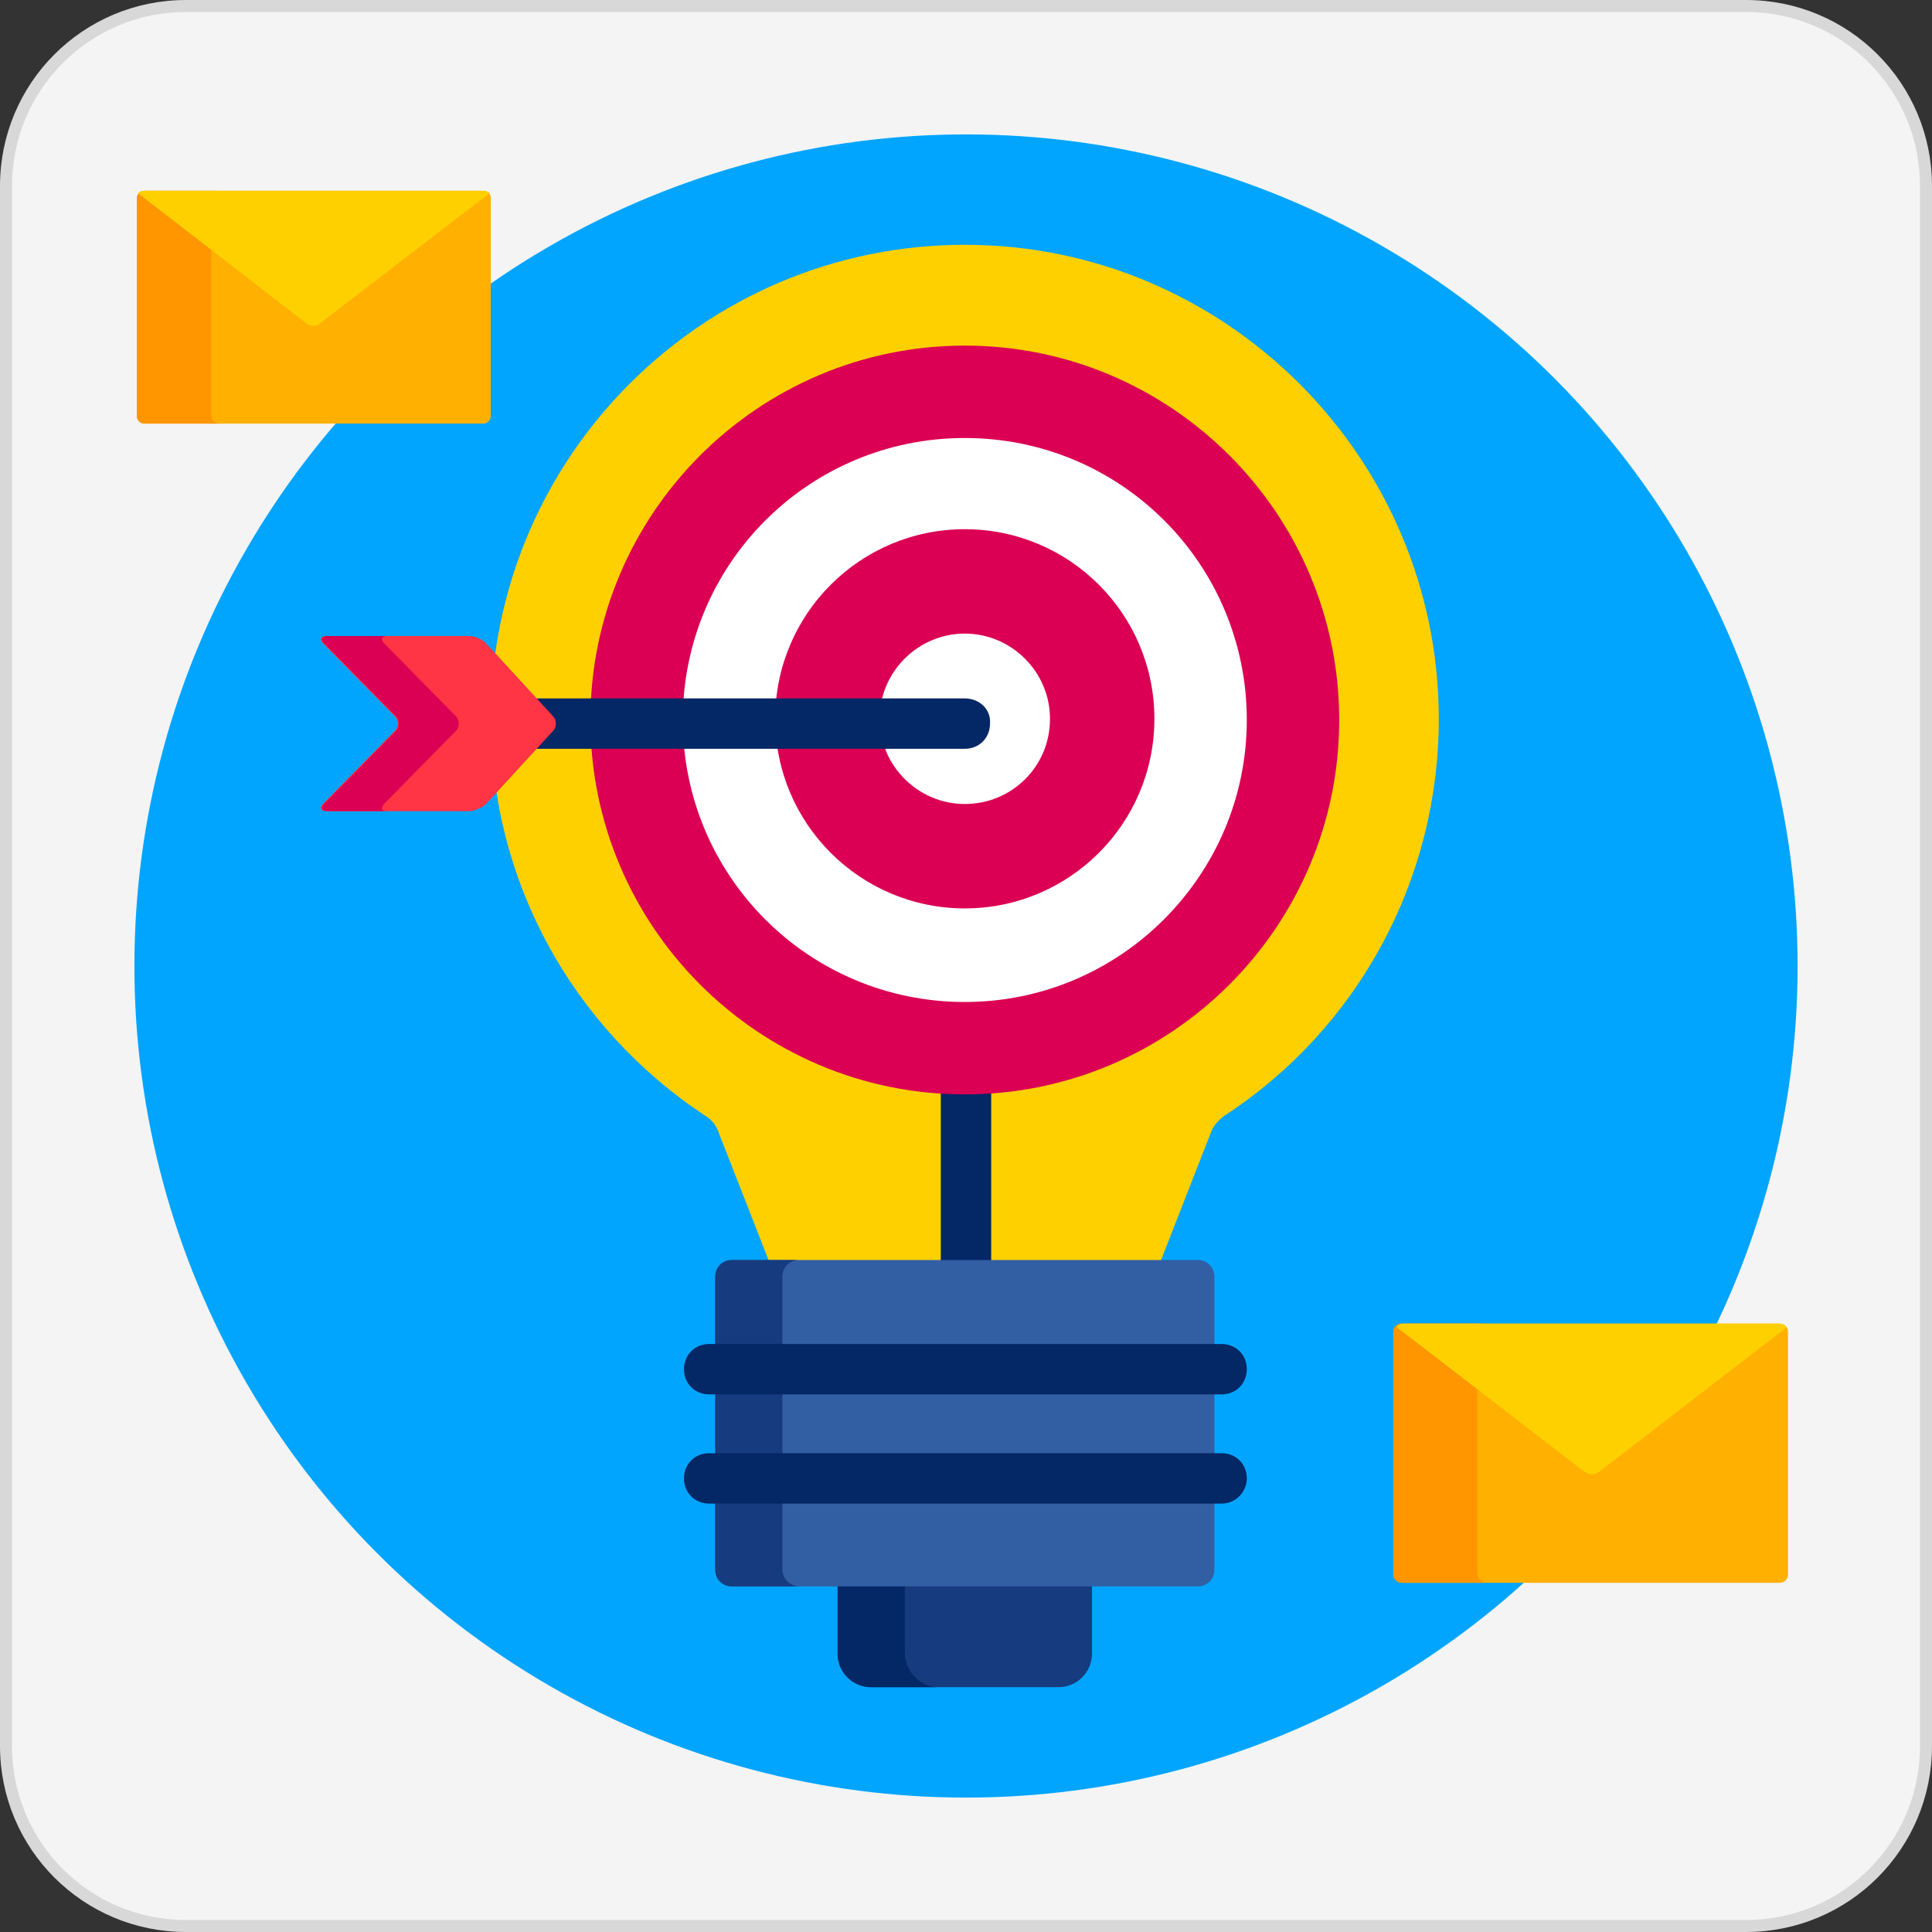 <?xml version="1.0" encoding="utf-8"?>
<!-- Generator: Adobe Illustrator 22.1.0, SVG Export Plug-In . SVG Version: 6.00 Build 0)  -->
<svg version="1.1" id="Capa_1" xmlns="http://www.w3.org/2000/svg" xmlns:xlink="http://www.w3.org/1999/xlink" x="0px" y="0px"
	 viewBox="0 0 161 161" style="enable-background:new 0 0 161 161;" xml:space="preserve">
<rect x="0" y="0" width="161" height="161" fill="#333333" stroke="none"/>
<style type="text/css">
	.st0{fill:#01A5FE;}
	.st1{fill:#FFB000;}
	.st2{fill:#FF9600;}
	.st3{fill:#FFD000;}
	.st4{fill:#042765;}
	.st5{fill:#DB0053;}
	.st6{fill:#FFFFFF;}
	.st7{fill:#163B7F;}
	.st8{fill:#325EA3;}
	.st9{fill:#FF3444;}
</style>
<g>
	<defs>
		<path id="SVGID_1_" d="M145.5,160.5h-130c-8.3,0-15-6.7-15-15v-130c0-8.3,6.7-15,15-15h130c8.3,0,15,6.7,15,15v130
			C160.5,153.8,153.8,160.5,145.5,160.5z"/>
	</defs>
	<use xlink:href="#SVGID_1_"  style="overflow:visible;fill:#F4F4F4;"/>
	<clipPath id="SVGID_2_">
		<use xlink:href="#SVGID_1_"  style="overflow:visible;"/>
	</clipPath>
	<use xlink:href="#SVGID_1_"  style="overflow:visible;fill:none;stroke:#D8D8D8;stroke-miterlimit:10;"/>
</g>
<circle class="st0" cx="80.5" cy="80.5" r="69.3"/>
<path class="st1" d="M148.3,110.3h-31.4c-0.4,0-0.7,0.3-0.7,0.7v20.2c0,0.4,0.3,0.7,0.7,0.7h31.4c0.4,0,0.7-0.3,0.7-0.7V111
	C149,110.6,148.7,110.3,148.3,110.3z"/>
<path class="st2" d="M123.1,131.1V111c0-0.4,0.3-0.7,0.7-0.7h-7c-0.4,0-0.7,0.3-0.7,0.7v20.2c0,0.4,0.3,0.7,0.7,0.7h7
	C123.4,131.8,123.1,131.5,123.1,131.1z"/>
<path class="st3" d="M148.3,110.3h-31.4c-0.2,0-0.4,0.1-0.5,0.3l15.7,12.1c0.3,0.2,0.8,0.2,1.1,0l15.7-12.1
	C148.7,110.4,148.5,110.3,148.3,110.3z"/>
<path class="st1" d="M40.3,15.9H12c-0.3,0-0.6,0.3-0.6,0.6v18.2c0,0.3,0.3,0.6,0.6,0.6h28.3c0.3,0,0.6-0.3,0.6-0.6V16.5
	C40.9,16.1,40.6,15.9,40.3,15.9z"/>
<path class="st2" d="M17.6,34.7V16.5c0-0.3,0.3-0.6,0.6-0.6H12c-0.3,0-0.6,0.3-0.6,0.6v18.2c0,0.3,0.3,0.6,0.6,0.6h6.3
	C17.9,35.3,17.6,35,17.6,34.7z"/>
<g>
	<path class="st3" d="M40.3,15.9H12c-0.2,0-0.4,0.1-0.5,0.2L25.6,27c0.3,0.2,0.7,0.2,1,0l14.2-10.9C40.7,16,40.5,15.9,40.3,15.9z"/>
	<path class="st3" d="M80.4,20.4c-21.8,0-39.5,17.7-39.5,39.5c0,13.4,6.7,25.7,17.9,33.1c0.5,0.3,0.9,0.8,1.1,1.4l4.3,11h32.4
		l4.3-11c0.2-0.6,0.6-1,1.1-1.4c11.2-7.3,17.9-19.7,17.9-33.1C119.9,38.2,102.2,20.4,80.4,20.4z"/>
</g>
<path class="st4" d="M82.6,105.3V90.8c-0.7,0-1.4,0.1-2.1,0.1c-0.7,0-1.4,0-2.1-0.1v14.5H82.6z"/>
<path class="st5" d="M80.4,91.2c-17.2,0-31.2-14-31.2-31.2s14-31.2,31.2-31.2c17.2,0,31.2,14,31.2,31.2
	C111.6,77.2,97.6,91.2,80.4,91.2z"/>
<path class="st6" d="M80.4,83.5c-13,0-23.5-10.5-23.5-23.5c0-13,10.5-23.5,23.5-23.5s23.5,10.5,23.5,23.5
	C103.9,72.9,93.4,83.5,80.4,83.5z"/>
<circle class="st5" cx="80.4" cy="59.9" r="15.8"/>
<path class="st6" d="M80.4,67c-3.9,0-7.1-3.2-7.1-7.1c0-3.9,3.2-7.1,7.1-7.1c3.9,0,7.1,3.2,7.1,7.1C87.5,63.9,84.3,67,80.4,67z"/>
<path class="st7" d="M69.8,132v5.8c0,1.6,1.3,2.8,2.8,2.8h15.6c1.6,0,2.8-1.3,2.8-2.8V132H69.8L69.8,132z"/>
<path class="st4" d="M75.4,137.7V132h-5.6v5.8c0,1.6,1.3,2.8,2.8,2.8h5.6C76.7,140.6,75.4,139.3,75.4,137.7z"/>
<path class="st8" d="M101.2,130.8c0,0.8-0.6,1.4-1.4,1.4H61c-0.8,0-1.4-0.6-1.4-1.4v-24.4c0-0.8,0.6-1.4,1.4-1.4h38.8
	c0.8,0,1.4,0.6,1.4,1.4V130.8z"/>
<path class="st7" d="M65.2,130.8v-24.4c0-0.8,0.6-1.4,1.4-1.4H61c-0.8,0-1.4,0.6-1.4,1.4v24.4c0,0.8,0.6,1.4,1.4,1.4h5.6
	C65.9,132.2,65.2,131.6,65.2,130.8z"/>
<g>
	<path class="st4" d="M101.8,116.2H59.1c-1.2,0-2.1-0.9-2.1-2.1c0-1.2,0.9-2.1,2.1-2.1h42.7c1.2,0,2.1,0.9,2.1,2.1
		C103.9,115.3,103,116.2,101.8,116.2z"/>
	<path class="st4" d="M101.8,125.3H59.1c-1.2,0-2.1-0.9-2.1-2.1c0-1.2,0.9-2.1,2.1-2.1h42.7c1.2,0,2.1,0.9,2.1,2.1
		C103.9,124.3,103,125.3,101.8,125.3z"/>
	<path class="st4" d="M80.4,58.2H44.5l1.4,1.5c0.3,0.3,0.3,0.9,0,1.2l-1.4,1.5h35.9c1.2,0,2.1-0.9,2.1-2.1
		C82.6,59.1,81.6,58.2,80.4,58.2z"/>
</g>
<path class="st9" d="M27.2,67.6c-0.5,0-0.6-0.3-0.3-0.6l6-6.1c0.3-0.3,0.3-0.9,0-1.2l-6-6.1c-0.3-0.3-0.2-0.6,0.3-0.6h11.9
	c0.5,0,1.1,0.3,1.4,0.6l5.6,6.1c0.3,0.3,0.3,0.9,0,1.2L40.5,67c-0.3,0.3-1,0.6-1.4,0.6L27.2,67.6L27.2,67.6z"/>
<path class="st5" d="M32,67l6-6.1c0.3-0.3,0.3-0.9,0-1.2l-6-6.1c-0.3-0.3-0.2-0.6,0.3-0.6h-5c-0.5,0-0.6,0.3-0.3,0.6l6,6.1
	c0.3,0.3,0.3,0.9,0,1.2L27,67c-0.3,0.3-0.2,0.6,0.3,0.6h5C31.8,67.6,31.7,67.4,32,67z"/>
</svg>
